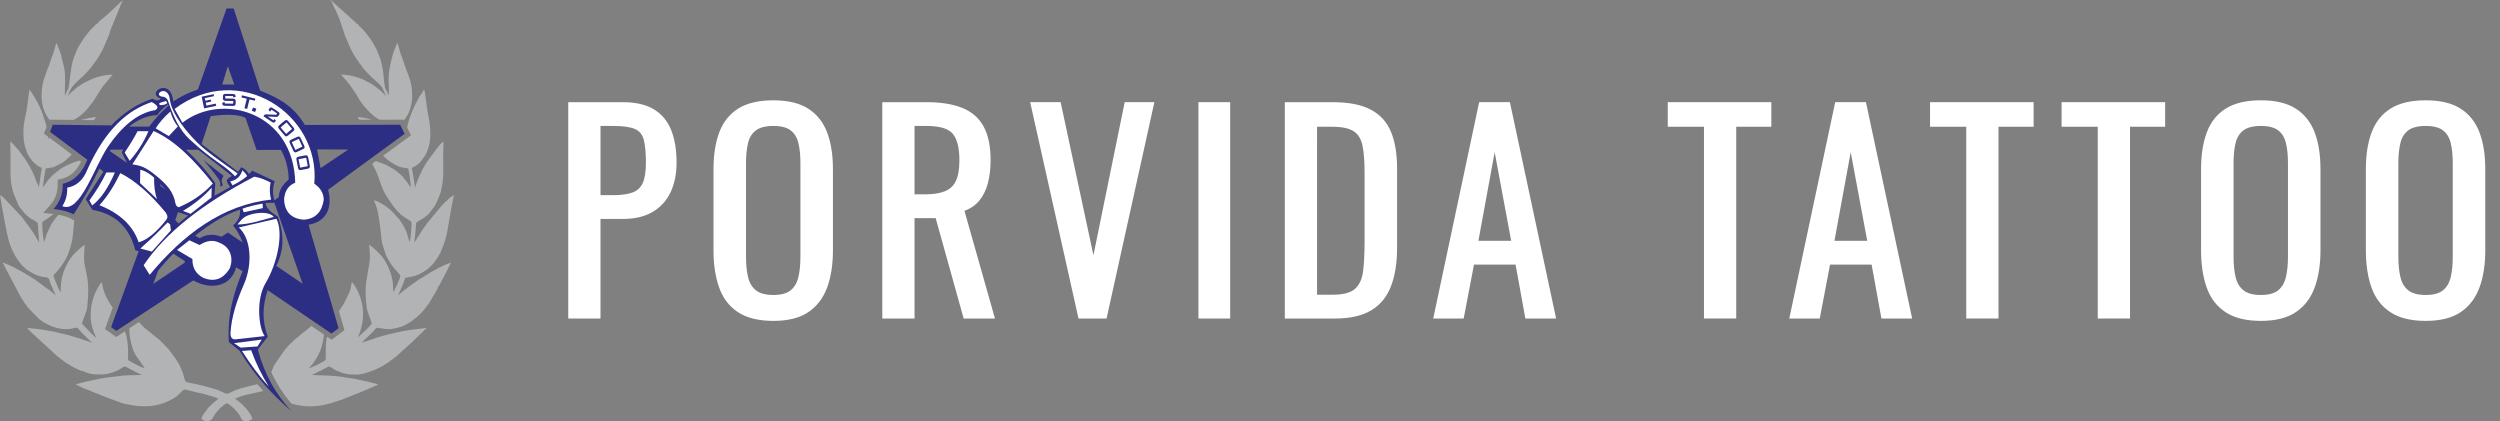 <?xml version="1.0" encoding="utf-8"?>
<!-- Generator: Adobe Illustrator 16.0.0, SVG Export Plug-In . SVG Version: 6.00 Build 0)  -->
<!DOCTYPE svg PUBLIC "-//W3C//DTD SVG 1.1//EN" "http://www.w3.org/Graphics/SVG/1.1/DTD/svg11.dtd">
<svg version="1.1" xmlns="http://www.w3.org/2000/svg" xmlns:xlink="http://www.w3.org/1999/xlink" x="0px" y="0px" width="261px"
	 height="44px" viewBox="0 0 261 44" enable-background="new 0 0 261 44" xml:space="preserve">
<rect x="0" y="0" width="261" height="44" fill="#808080" stroke="none"/>
<g id="Layer_4">
	<rect y="0.001" display="none" fill-rule="evenodd" clip-rule="evenodd" width="261" height="44.021"/>
</g>
<g id="Layer_1">
	<g>
		<path fill-rule="evenodd" clip-rule="evenodd" fill="#B1B3B4" d="M47.422,20.35c-0.007,0.007-0.046,0.103-0.054,0.14
			c-0.105,0.415-0.485,2.517-0.525,2.803c-0.225,1.505-0.336,1.781-0.838,3.024c-0.131,0.322-0.64,1.077-0.857,1.297
			c-0.386,0.389-0.511,0.515-0.941,0.771c-0.688,0.412-0.979,0.469-1.9,0.621c-0.1,0.323-0.23,0.64-0.365,0.944
			c-0.158,0.353-0.208,0.549-0.414,0.882c0.078-0.037,0.514-0.399,0.585-0.479c0.101-0.093,0.174-0.113,0.281-0.186
			c0.115-0.074,0.167-0.186,0.397-0.316l0.959-0.682c0.12-0.087,0.193-0.09,0.315-0.163c0.187-0.116,0.175-0.152,0.548-0.358
			c0.313-0.177,0.148-0.137,0.597-0.353c0.193-0.09,0.409-0.25,0.583-0.332c0.224-0.107,0.427-0.177,0.648-0.297
			c0.095-0.05,0.553-0.232,0.645-0.249c-0.06,0.126-0.133,0.239-0.207,0.396c-0.059,0.12-0.111,0.27-0.186,0.396
			c-0.136,0.237-0.252,0.495-0.401,0.765l-0.401,0.768c-0.07,0.113-0.063,0.064-0.125,0.17c-0.085,0.144-0.124,0.365-0.276,0.568
			l-0.642,1.071c-0.002-0.007-0.012,0.016-0.018,0.02c-0.029,0.131-0.127,0.206-0.217,0.318c-0.412,0.539-0.438,0.632-1.012,1.141
			l-0.586,0.473c-0.211,0.152-0.771,0.479-1.006,0.562c-1.61,0.566-1.961,0.166-2.714,0.152c-0.128,0.134-0.252,0.29-0.38,0.437
			l-1.165,1.124c0.04,0,0.648-0.207,0.763-0.251c0.075-0.026,0.158-0.058,0.216-0.071c0.16-0.044,0.046,0.01,0.151-0.041
			c0.351-0.169,0.776-0.256,1.187-0.375c0.462-0.141,2.206-0.532,2.6-0.574c0.619-0.068,1.261-0.164,1.883-0.23l-1.187,1.146
			c-0.329,0.353-1.243,1.118-1.669,1.539c-0.406,0.402-0.828,0.64-1.139,0.904c-0.14,0.116-0.241,0.13-0.367,0.221
			c-0.501,0.361-0.452,0.238-0.725,0.401c-0.382,0.232-1.32,0.528-1.728,0.609c-0.616,0.115-1.575,0.05-2.11-0.167
			c-0.263-0.11-0.589-0.217-0.806-0.366c-0.187-0.125-0.371-0.298-0.55-0.243l-0.576,0.307c-0.178,0.106-0.189,0.097-0.392,0.189
			l-0.75,0.375c1.423,0.081,2.169,0,3.629,0.273c0.291,0.053,0.611,0.072,0.886,0.136c0.545,0.123,2.033,0.403,2.375,0.582
			c-0.032,0.054,0.026,0.01-0.07,0.073l-0.272,0.094c-0.102,0.042-0.21,0.102-0.319,0.156l-1.336,0.558
			c-0.256,0.084-0.439,0.166-0.675,0.277c-0.209,0.092-0.477,0.179-0.708,0.271c-0.266,0.111-0.387,0.17-0.693,0.261
			c-0.753,0.209-0.375,0.184-1.473,0.421c-1.213,0.265-2.26,0.21-3.374-0.088c-0.03-0.011-0.062-0.018-0.09-0.026
			c-0.87-1.015-1.569-2.109-2.112-3.293c0.024-0.06,0.053-0.122,0.083-0.192c0.08-0.173,0.163-0.415,0.241-0.559l1.15-1.659
			c0.066-0.073,0.148-0.129,0.206-0.196c0.088-0.095,0.062-0.119,0.179-0.219c0.053-0.049,0.118-0.113,0.189-0.183
			c0.219-0.212,0.5-0.492,0.645-0.592l0.013-0.007c0.125-0.077,0.091-0.034,0.215-0.167c0.307-0.329,0.763-0.562,1.26-1.04
			l1.327,0.901c-0.006,0.05-0.012,0.103-0.018,0.156c-0.072,0.568-0.21,1.126-0.396,1.576c-0.134,0.318-0.308,0.672-0.513,0.939
			c-0.096,0.13-0.089,0.193-0.197,0.316c-0.075,0.083-0.135,0.137-0.222,0.253l-0.232,0.292c0.107-0.039,0.151-0.075,0.235-0.106
			c0.437-0.158,1.156-0.519,1.508-0.771c0.068-0.818-0.076-1.513,0.155-2.437l0.481,0.325l1.33-1.017l-0.571-1.972l0.495-0.758
			l0.57-1.147c0.065-0.153,0.107-0.279,0.136-0.402c0.055-0.216,0.077-0.413,0.14-0.711c0.068,0.017,0.175,0.148,0.286,0.325
			c0.183,0.289,0.379,0.689,0.433,0.818c0.05,0.119,0.101,0.259,0.149,0.396c0.037,0.105,0.069,0.206,0.1,0.302
			c0.406,1.267,0.185,2.879-0.357,3.934l0.941-0.861c0.084-0.112,0.063-0.083,0.181-0.187c0.183-0.16,0.212-0.268,0.352-0.402
			c-0.138-0.615-0.483-1.17-0.553-1.808c-0.07-0.658-0.1-1.15-0.095-1.59c0.006-0.614,0.081-1.123,0.208-1.839
			c0.043-0.238,0.092-0.498,0.145-0.79c0.161-0.905,0.113-1.323,0.01-2.201c0.264,0.112,0.553,0.402,0.768,0.605
			c0.093,0.086,0.133,0.146,0.236,0.238c0.194,0.18,0.371,0.39,0.529,0.615c0.178,0.26,0.332,0.542,0.463,0.835
			c0.143,0.31,0.256,0.628,0.344,0.934c0.156,0.542,0.183,1.104,0.171,1.693c0.197-0.19,0.751-1.493,0.754-1.666
			c0.003-0.12-0.261-0.382-0.343-0.466c-0.204-0.209-0.433-0.495-0.641-0.805c-0.176-0.26-0.337-0.532-0.456-0.791
			c-0.07-0.149-0.125-0.296-0.161-0.426c-0.118-0.438-0.309-0.82-0.354-1.293c-0.093-0.951-0.211-1.958-0.393-2.886
			c-0.1-0.508-0.229-0.805-0.412-1.25c0.555,0.16,0.6,0.27,1.027,0.489c0.203,0.103,0.705,0.532,0.845,0.654
			c0.098,0.084,0.149,0.173,0.247,0.26l0.583,0.658c0.283,0.435,0.653,1.014,0.784,1.513c0.011,0.043,0.038,0.136,0.071,0.246
			c0.062,0.213,0.143,0.479,0.17,0.524c0.053-0.093,0.104-0.429,0.143-0.808c0.052-0.509,0.076-1.087,0.043-1.26
			c-0.08-0.16-0.978-0.598-1.166-0.845c-0.106-0.14-0.239-0.223-0.349-0.346c-0.082-0.086-0.069-0.106-0.14-0.188
			c-0.261-0.307-0.134-0.11-0.445-0.572l-0.537-0.815c-0.562-0.863-0.708-1.964-1.206-2.842c-0.094-0.167-0.106-0.265-0.246-0.448
			l-0.013-0.017l0.394-0.289c0.219,0.066,0.339,0.14,0.749,0.272c0.222,0.07,0.431,0.167,0.599,0.279
			c0.339,0.226,0.624,0.295,1.063,0.721c0.128,0.123,0.369,0.292,0.463,0.449c0.106,0.176,0.285,0.319,0.403,0.509
			c0.082,0.133,0.289,0.426,0.384,0.521c-0.029-0.539-0.167-1.485-0.279-1.98c-0.456-0.094-0.637-0.054-1.066-0.243
			c-0.454-0.197-0.849-0.459-1.227-0.778c-0.093-0.08-0.206-0.19-0.321-0.313l2.899-2.122l-0.397-0.82
			c0.018-0.12,0.035-0.223,0.051-0.293c0.145-0.655,0.653-1.941,1.026-2.543c0.126-0.207,0.05-0.173,0.317-0.562
			c0.093-0.137,0.117-0.1,0.188-0.25c0.078-0.16,0.068-0.186,0.201-0.273c0.089,0.166,0.251,1.803,0.355,2.312
			c0.329,1.596,0.516,3.062-0.257,4.538l-0.563,0.748c-0.1,0.086-0.258,0.203-0.369,0.283c-0.142,0.106-0.265,0.199-0.462,0.236
			l0.34,2.084c0.034-0.246,0.411-1.156,0.519-1.373c0.181-0.358,0.183-0.445,0.414-0.791c0.038-0.056,0.054-0.093,0.093-0.163
			c0.039-0.067,0.065-0.106,0.096-0.16c0.034-0.053,0.053-0.103,0.088-0.169l1.025-1.376c0.086-0.09,0.14-0.203,0.217-0.293
			c0.096-0.116,0.374-0.422,0.517-0.492c0,0.555-0.042,1.094-0.039,1.656c0,0.572,0.022,1.146,0.014,1.715
			c-0.008,0.552-0.143,1.662-0.358,2.174c-0.445,1.058-0.372,1.024-1.067,1.889c-0.082,0.103-0.109,0.156-0.206,0.232
			c-0.276,0.217-0.432,0.355-0.758,0.52c-0.11,0.053-0.174,0.108-0.264,0.173c-0.283,0.186-0.169,0.112-0.216,0.631
			c-0.005,0.07-0.014,0.146-0.021,0.229c-0.029,0.272-0.067,0.588-0.088,0.871c-0.013,0.17-0.019,0.329-0.018,0.455
			c0.06-0.1,0.126-0.235,0.191-0.335l0.44-0.688c0.077-0.117,0.118-0.183,0.181-0.286l0.044-0.073
			c0.081-0.133,0.144-0.195,0.235-0.309c0.138-0.169,0.068-0.159,0.238-0.35l1.334-1.608l0.202-0.243
			c0.141-0.136,0.155-0.113,0.278-0.272c0.12-0.16,0.185-0.149,0.308-0.276c0.146-0.146,0.119-0.176,0.304-0.282
			C47.317,20.44,47.217,20.436,47.422,20.35L47.422,20.35z M27.49,40.816c-0.095,0.025-0.183,0.049-0.254,0.065
			c-0.768,0.189-1.883,0.336-2.669,0.746c0.108,0.114,0.137,0.128,0.288,0.226l0.51,0.438c0.106,0.105,0.096,0.149,0.225,0.25
			c0.14,0.112,0.311,0.36,0.437,0.544c0.056,0.077,0.1,0.149,0.139,0.22c0.068,0.126,0.125,0.254,0.193,0.406l-0.196,0.144
			c-0.197,0.088-0.409,0.188-0.626,0.128c-0.329-0.18-0.248-0.071-0.455-0.499c-0.106-0.219-0.241-0.372-0.38-0.532
			c-0.425-0.487-0.176-0.186-0.468-0.478c-0.119-0.116-0.372-0.309-0.546-0.38c-0.321,0.149-0.429,0.297-0.637,0.47
			c-0.03,0.022-0.025,0.016-0.063,0.046l-0.232,0.243c-0.205,0.256-0.306,0.35-0.484,0.682c-0.111,0.21-0.256,0.347-0.429,0.401
			c-0.127,0.04-0.334,0.037-0.49-0.01c-0.057-0.025-0.068-0.042-0.138-0.071c-0.096-0.044-0.085-0.065-0.201-0.098
			c0.161-0.538,0.414-0.728,0.528-0.913c0.304-0.509,1.212-1.148,1.256-1.21c-0.165-0.134-1.42-0.493-1.72-0.563
			c-0.217-0.053-0.425-0.057-0.741-0.143c-0.054-0.014-0.057-0.014-0.105-0.03c-0.01-0.003-0.033-0.014-0.041-0.02l-0.039-0.011
			c-1.329-0.286-0.677-0.362-1.693,0.495c-0.216,0.184-0.643,0.402-0.896,0.526c-1.232,0.592-2.742,0.661-4.081,0.358
			c-0.281-0.062-0.489-0.076-0.776-0.17l-2.092-0.783c-0.232-0.107-0.434-0.197-0.679-0.273c-0.233-0.075-0.454-0.202-0.689-0.296
			c-0.125-0.05-0.233-0.07-0.356-0.119L7.909,40.15c0.288-0.17,1.855-0.472,2.37-0.587c0.465-0.101,2.147-0.31,2.609-0.354
			c0.657-0.057,1.278-0.03,1.932-0.061c-0.045-0.033-0.314-0.143-0.392-0.183l-1.348-0.694c-0.203-0.056-0.517,0.318-0.939,0.463
			l-0.362,0.143c-0.776,0.309-2.3,0.314-3.012-0.087c-0.185-0.104-0.145-0.007-0.392-0.116c-0.382-0.17-0.853-0.379-1.171-0.618
			c-0.117-0.087-0.232-0.107-0.364-0.217c-0.279-0.229-0.683-0.491-0.987-0.765c-0.06-0.052-0.098-0.082-0.153-0.139
			c-0.04-0.037-0.043-0.048-0.071-0.072c-0.038-0.045-0.03-0.034-0.077-0.071l-1.523-1.394c-0.031-0.036-0.095-0.102-0.149-0.143
			c-0.188-0.146-0.962-0.874-1.052-1.023c1.202,0.116,2.424,0.259,3.542,0.578c0.283,0.077,0.543,0.1,0.826,0.189
			c0.634,0.213,0.893,0.256,1.583,0.502c0.278,0.094,0.552,0.17,0.806,0.27c-0.088-0.16-0.165-0.139-0.375-0.376
			c-0.243-0.265-0.565-0.535-0.765-0.764c-0.12-0.141-0.245-0.283-0.366-0.417c-0.485,0.014-0.825,0.23-1.609,0.127
			c-0.516-0.069-1.011-0.226-1.425-0.432c-0.597-0.297-0.447-0.254-0.855-0.533c-0.049-0.032-0.078-0.046-0.131-0.089l-1.168-1.203
			c-0.038-0.063-0.028-0.07-0.073-0.144c-0.065-0.097-0.142-0.146-0.223-0.252c-0.065-0.087-0.105-0.196-0.177-0.297
			c-0.074-0.1-0.121-0.179-0.191-0.282c-0.095-0.146-0.083-0.16-0.161-0.313c-0.061-0.119-0.118-0.173-0.182-0.295
			c-0.1-0.189-0.197-0.449-0.315-0.633c-0.124-0.189-0.202-0.383-0.313-0.598c-0.314-0.608-0.662-1.201-0.971-1.853
			c0.164,0.027,0.593,0.227,0.764,0.307c0.111,0.053,0.264,0.133,0.375,0.176L2.539,28.5c0.215,0.164,0.492,0.274,0.699,0.433
			c0.292,0.224,0.153,0.09,0.343,0.203l1.299,0.961c0.112,0.086,0.252,0.136,0.351,0.233c0.103,0.099,0.51,0.447,0.609,0.502
			c-0.142-0.228-0.233-0.473-0.358-0.756c-0.118-0.265-0.254-0.538-0.325-0.838C5.11,29.163,5.096,29.07,5.043,29.03
			c-0.109-0.085-0.103,0.021-0.25-0.093c-0.502,0-1.19-0.263-1.581-0.525c-0.205-0.139-0.402-0.199-0.711-0.528
			c-0.158-0.17-0.277-0.236-0.41-0.429c-0.512-0.737-0.514-0.686-0.913-1.569c-0.408-0.901-0.705-2.913-0.938-4.096L0,20.372
			c0.141,0.058,0.112,0.081,0.358,0.244l1.914,2.024c0.209,0.27,1.295,1.729,1.405,1.985l0.413,0.697l-0.152-2.051
			c-0.07-0.06-0.329-0.243-0.43-0.3c-0.085-0.05-0.16-0.063-0.247-0.119c-0.067-0.043-0.124-0.089-0.189-0.137
			c-0.344-0.255-0.324-0.249-0.566-0.525c-0.701-0.791-0.597-0.87-0.914-1.568c-0.438-0.961-0.518-1.944-0.496-3.059
			c0.02-0.947-0.007-1.841-0.026-2.782c0.227,0.104,0.561,0.562,0.708,0.731c0.081,0.093,0.093,0.071,0.184,0.183l0.409,0.595
			c0.126,0.1,0.155,0.173,0.25,0.313l0.289,0.479c0.032,0.056,0.067,0.09,0.105,0.152c0.306,0.496,0.64,1.214,0.8,1.771
			c0.093,0.087,0.203,0.416,0.23,0.589l0.165-1.061c0.023-0.359,0.148-0.685,0.149-1.041l-0.148-0.02
			c-0.403-0.219-0.869-0.625-1.058-0.987c-0.09-0.086-0.203-0.27-0.264-0.416l-0.098-0.233c-0.208-0.575-0.287-0.828-0.333-1.516
			c-0.098-1.413,0.229-2.084,0.4-3.324c0.077-0.546,0.117-1.074,0.207-1.621C3.216,9.455,3.222,9.59,3.44,9.875l0.512,0.875
			c0.048,0.097,0.091,0.203,0.137,0.302c0.093,0.217,0.186,0.393,0.279,0.599l0.447,1.373c0.014,0.061,0.027,0.136,0.042,0.226
			l-0.269,0.698l0.426,0.319c0.023,0.12,0.044,0.219,0.068,0.272c0.02-0.057,0.038-0.12,0.054-0.18l0.293,0.219
			c-0.003,0.021-0.007,0.041-0.011,0.063c0.014-0.013,0.029-0.026,0.041-0.043l2.034,1.522c-0.081,0.096-0.154,0.17-0.209,0.213
			c-0.171,0.133-0.475,0.545-1.059,0.801c-0.241,0.103-0.52,0.342-0.915,0.369l-0.535,0.08L4.661,18.16l-0.195,1.419
			c0.241-0.27,0.383-0.604,0.661-0.881c0.083-0.083,0.046-0.045,0.116-0.14c0.156-0.22,0.998-0.895,1.21-1.014
			c0.557-0.303,0.925-0.483,1.561-0.701c0.103-0.037,0.214-0.063,0.329-0.083l0.125,0.093c-0.416,0.874-1.034,1.586-2.032,1.814
			l-0.419,0.094l0.007,0.432c0.017,0.871-0.239,1.623-0.821,2.271l-0.687,0.762l1.02,0.112l0.049,0.007
			c-0.12,0.143-0.19,0.119-0.346,0.26c-0.292,0.262-0.755,0.475-0.811,0.578c-0.063,0.322,0.066,1.812,0.186,2.048
			c0.066-0.103,0.198-0.582,0.241-0.751l0.468-1.024c0.233-0.372,0.492-0.718,0.785-1.034c0.46,0.084,0.939,0.21,1.318,0.422
			l0.335,0.187c-0.1,0.702-0.115,1.626-0.271,2.262C7.37,25.795,7.3,25.905,7.197,26.277c-0.214,0.762-0.97,1.829-1.543,2.374
			l-0.078,0.146c0.109,0.359,0.192,0.519,0.334,0.854c0.113,0.266,0.203,0.538,0.369,0.765c0.028,0.043,0.032,0.046,0.058,0.07
			c0-0.742,0.052-1.341,0.276-2.025c0.148-0.448,0.351-0.864,0.598-1.26c0.139-0.223,0.432-0.628,0.631-0.792l0.332-0.325
			c0.209-0.189,0.452-0.395,0.671-0.525c-0.103,1.596-0.143,1.539,0.203,3.108c0.239,1.097,0.178,2.231,0.066,3.314
			c-0.073,0.712-0.424,1.196-0.552,1.812l0.703,0.744c0.132,0.11,0.203,0.248,0.363,0.366c0.138,0.1,0.263,0.303,0.412,0.34
			c-0.134-0.22-0.434-1.074-0.49-1.394c-0.195-1.104-0.047-2.214,0.377-3.237c0.05-0.119,0.55-1.15,0.71-1.127
			c0.057,0.144,0.061,0.396,0.102,0.555c0.178,0.679,0.492,1.273,0.861,1.836c0.043,0.062,0.102,0.153,0.168,0.255l-0.803,2.218
			l1.163,0.834l0.913-0.595c0.05,0.127,0.097,0.272,0.14,0.445c0.238,0.972,0.188,1.522,0.191,2.554
			c0.231,0.162,0.931,0.518,1.271,0.688l0.482,0.183l-0.991-1.425c-0.051-0.146-0.104-0.218-0.165-0.347
			c-0.274-0.611-0.482-1.629-0.464-2.406l1.007-0.659c0.29,0.327,0.555,0.643,0.938,0.892c0.276,0.183,0.63,0.564,0.886,0.721
			c0.251,0.149,0.959,0.909,1.224,1.181c0.066,0.071,0.117,0.143,0.176,0.226l0.681,0.921c0.111,0.196,0.188,0.33,0.298,0.51
			c0.092,0.149,0.158,0.378,0.243,0.558c0.25,0.528,0.199,0.649,0.351,1.07c0.104,0.293,0.44,0.224,1.197,0.41
			c1,0.241,1.162,0.266,2.179,0.588c0.234,0.073,0.859,0.416,0.999,0.416c0.147,0,0.753-0.332,0.967-0.409
			c0.195-0.063,0.374-0.124,0.547-0.174c0.548-0.163,1.021-0.262,1.634-0.414l0.035-0.007C27.071,40.346,27.279,40.582,27.49,40.816
			L27.49,40.816z M5.146,12.495c-0.079-0.106-0.149-0.217-0.214-0.316c-0.665-1.05-0.696-2.293-0.454-3.5
			C4.556,8.284,4.715,7.956,4.824,7.6C4.938,7.222,5.11,6.91,5.2,6.593c0.106-0.369,0.234-0.685,0.359-1.029l0.313-1.071
			l0.105,0.152C6.034,4.79,6.017,4.831,6.144,5.096C6.373,5.581,6.45,6.025,6.551,6.503c0,0,0.03,0.088,0.039,0.112
			c0.36,1.097,0.129,2.625,0.194,3.39c0.024-0.167,0.233-0.519,0.314-0.677c0.184-0.347,0.24-2.441,0.625-3.349L8,5.271
			c0.133-0.318,0.539-0.956,0.742-1.264c0.104-0.156,0.765-0.987,0.906-1.1c0.472-0.378,0.023-0.111,0.537-0.485
			c0.132-0.097,0.102-0.152,0.248-0.261c0.414-0.308,0.948-0.808,1.33-1.152l0.482-0.465c0.201-0.18,0.408-0.423,0.582-0.475
			c-0.046,0.1-0.115,0.186-0.166,0.308c-0.051,0.123-0.082,0.215-0.14,0.333l-0.989,2.44c-0.064,0.169-0.066,0.248-0.113,0.396
			L10.833,4.93c-0.107,0.219-0.206,0.452-0.337,0.648c-0.135,0.2-0.223,0.404-0.353,0.593L9.527,7.018
			C9.439,7.141,9.37,7.193,9.292,7.293C8.738,7.992,7.629,8.775,7.381,9.32c-0.094,0.206-0.23,0.452-0.292,0.708
			c0.114-0.1,0.082-0.129,0.189-0.226c0.208-0.187,0.298-0.305,0.462-0.416c0.208-0.142,0.201-0.223,0.467-0.37
			c0.146-0.081,0.133-0.091,0.259-0.179c0.196-0.139,0.346-0.191,0.564-0.312c0.748-0.414,1.735-0.72,2.749-0.744l-0.043,0.046
			c-0.005,0.004-0.015,0.016-0.021,0.021C11.71,7.855,11.7,7.863,11.694,7.868L10.673,9.11l-0.951,1.493
			c-0.417,0.512-0.712,0.994-1.315,1.459l-0.61,0.409c-0.038,0.017-0.075,0.032-0.108,0.046L5.146,12.495L5.146,12.495z
			 M8.426,12.527c0.031-0.01,0.063-0.017,0.096-0.026c0.405-0.093,1.104-0.279,1.515-0.263l-0.232,0.306L8.426,12.527L8.426,12.527z
			 M37.515,12.504c-0.07-0.089-0.135-0.179-0.183-0.269c0.439,0,0.984,0.106,1.495,0.266L37.515,12.504L37.515,12.504z
			 M39.651,12.501l-0.023-0.01c-0.519-0.203-1.32-1.043-1.671-1.466c-0.13-0.16-0.183-0.269-0.289-0.406
			c-0.292-0.369-0.5-0.889-0.813-1.263l-0.279-0.414C36.459,8.805,36.384,8.7,36.275,8.55c-0.113-0.154-0.208-0.218-0.329-0.362
			l-0.328-0.383c-0.007-0.003-0.015-0.014-0.021-0.021c0.883,0.019,2.003,0.297,2.721,0.73c0.183,0.11,0.379,0.185,0.545,0.294
			c0.115,0.077,0.142,0.121,0.253,0.183c0.233,0.132,0.287,0.245,0.492,0.386c0.164,0.113,0.097,0.033,0.241,0.196l0.329,0.326
			c0.071,0.096,0.006,0.046,0.107,0.126c-0.069-0.253-0.197-0.492-0.295-0.705c-0.125-0.272-0.246-0.399-0.419-0.564l-0.764-0.695
			c-0.235-0.206-0.771-0.77-0.949-1.017c-0.102-0.143-0.088-0.168-0.216-0.298L37.23,6.171c-0.416-0.605-0.72-1.26-0.999-1.955
			c-0.09-0.229-0.215-0.452-0.286-0.701c-0.082-0.288-0.138-0.477-0.241-0.741c-0.094-0.24-0.151-0.5-0.249-0.733
			c-0.106-0.253-0.203-0.44-0.292-0.693c-0.09-0.254-0.219-0.442-0.321-0.664c-0.088-0.193-0.177-0.535-0.316-0.625
			c0.008-0.053-0.072-0.143,0.228,0.128c0.09,0.083,0.155,0.162,0.258,0.256l1.862,1.674c0.173,0.113,0.143,0.133,0.257,0.254
			c0.097,0.102,0.183,0.097,0.291,0.22c0.133,0.153,0.04,0.138,0.239,0.27c0.169,0.109,0.793,0.884,0.941,1.102
			c0.306,0.451,0.487,0.746,0.748,1.258c0.065,0.128,0.073,0.234,0.138,0.374c0.053,0.115,0.104,0.25,0.149,0.358
			c0.125,0.294,0.143,0.474,0.223,0.801c0.033,0.135,0.066,0.284,0.095,0.421c0.113,0.54,0.129,1.813,0.318,2.156
			c0.084,0.156,0.289,0.499,0.318,0.675c0.07-0.949-0.161-1.689,0.121-3.09l0.137-0.595c0.068-0.235,0.105-0.425,0.169-0.667
			c0.036-0.127,0.396-1.077,0.454-1.169c0.179,0.345,0.246,0.818,0.329,1.056c0.126,0.364,0.261,0.649,0.371,1.053
			c0.106,0.385,0.6,1.479,0.723,2.086c0.254,1.255,0.198,2.647-0.585,3.695c-0.073,0.097-0.086,0.093-0.161,0.2l-0.038-0.08
			L39.651,12.501L39.651,12.501z"/>
		<path fill-rule="evenodd" clip-rule="evenodd" fill="#2C2E83" d="M21.206,16.687c0.563,0.622,1.092,1.273,1.568,1.942
			c0.163,0.229,0.248,0.401,0.219,0.69l-0.012,0.187l0.299-0.167L23.25,19.29l-0.014-0.03c-0.147-0.329-0.093-0.651,0.11-0.901
			L21.206,16.687L21.206,16.687z"/>
		<path fill-rule="evenodd" clip-rule="evenodd" fill="#2C2E83" d="M27.728,21.191l0.922-0.02l2.945,8.453l-2.74-1.867
			c0.664-1.397,0.94-2.993,0.153-5.141C28.277,22.168,27.762,21.7,27.728,21.191L27.728,21.191z M25.042,21.889
			c-1.556,0.522-3.113,1.466-4.671,2.716l0.479,0.259c0.66-0.389,1.406-0.484,2.27-0.149l0.673-0.435l1.542,1.043
			c-0.22-0.595-0.519-1.19-0.999-1.785C24.871,23.056,25.146,22.513,25.042,21.889L25.042,21.889z M18.099,26.48l1.141,0.745
			c0.049,0.014,0.11,0.152,0.012,0.215l-3.25,2.196l0.51-1.391C17.048,27.62,17.518,27.029,18.099,26.48L18.099,26.48z
			 M18.583,22.141l-0.286,0.838l0.344,0.353l0.989-0.834L18.583,22.141L18.583,22.141z M16.753,19.413l0.576,0.393l-0.599-0.579
			L16.753,19.413L16.753,19.413z M11.536,15.63l-0.086,0.129l1.804,1.25l-0.479-0.954c-0.093-0.133-0.041-0.28,0.11-0.436
			L11.536,15.63L11.536,15.63z M19.413,15.63h1.293l3.5,2.725l-0.336,0.23c-0.179,0.13-0.231,0.283-0.153,0.455l0.305,0.492
			l-1.629,0.911l0.073-1.164c0.02-0.182-0.068-0.269-0.122-0.346C21.582,17.864,20.546,16.68,19.413,15.63L19.413,15.63z
			 M23.198,8.826h1.262l-0.675-1.915L23.198,8.826L23.198,8.826z M21.042,15.041l0.959-2.909c1.224-0.189,2.885-0.259,3.634,0.186
			l1.153,3.338h2.545c0.498,0.908,0.799,1.924,0.804,3.091c-0.7,0.579-1.018,1.189-1.023,1.825l-0.461,0.349
			c-0.222-0.668-0.185-1.333,0.028-2.001l-2.351-1.106l-0.328,0.369c-0.207-0.337-0.46-0.603-0.827-0.718l-0.315,0.479
			L21.042,15.041L21.042,15.041z M33.099,15.593l0.369,1.958l2.894-1.939L33.099,15.593L33.099,15.593z M32.212,23.462l3.135,10.798
			l-0.74,0.563l-6.663-4.527c-0.548,1.612-0.6,3.23,0.012,4.845l-1.039,1.344c0.699,2.675,1.936,4.742,3.504,6.435
			c-1.903-1.646-3.748-3.561-5.419-6.31l-1.108-0.892c-0.178-2.846,0.508-5.189,1.436-7.396l-0.675-0.416
			c-0.489,1.899-2.45,2.471-4.482,1.374l-8.029,5.262l-0.543-0.389l2.873-7.919l-0.349-0.109c-0.627-2.471-2.174-3.813-4.481-4.222
			l-0.696-1.11l1.859-2.883l-0.424-0.315c-0.842,1.741-1.74,3.334-2.697,4.787c-0.494-0.276-1.19-0.466-2.089-0.565
			c0.618-0.688,0.977-1.539,0.958-2.633c1.225-0.279,2.038-1.18,2.568-2.503l-3.897-2.916l0.285-0.742l6.114,0.067
			c1.256-1.3,2.674-2.268,4.308-2.786c0.337,0.2,0.64,0.273,0.848-0.02c-1.629-0.505,1.049-2.367,1.307,0.303
			c0.776-0.505,1.616-0.938,2.568-1.239l3-8.464h0.741l2.763,8.573c1.985,0.813,3.436,1.552,4.665,3.586l9.958-0.02l0.457,0.947
			l-7.987,5.841C34.741,21.626,34.109,23.163,32.212,23.462L32.212,23.462z M17.59,11.012c-0.786,0.705-1.456,1.443-2.012,2.204
			H13.47c1.016-0.811,1.999-1.163,2.956-1.194c0.238-0.408,0.647-0.774,1.114-1.126L17.59,11.012L17.59,11.012z"/>
		<path fill-rule="evenodd" clip-rule="evenodd" fill="#FFFFFF" d="M25.259,36.639l0.963-0.073c0.488,1.359,1.117,2.623,1.85,3.81
			C27.141,39.356,26.205,38.123,25.259,36.639L25.259,36.639z"/>
		<path fill-rule="evenodd" clip-rule="evenodd" fill="#172983" d="M18.145,23.601c-0.069,0-0.125,0.06-0.125,0.13
			c0,0.071,0.056,0.126,0.125,0.126c0.072,0,0.129-0.055,0.129-0.126C18.273,23.661,18.216,23.601,18.145,23.601L18.145,23.601z"/>
		<path fill-rule="evenodd" clip-rule="evenodd" fill="#FFFFFF" d="M25.318,21.786l0.127,0.373l1.999-0.433l-0.032-0.469
			C26.624,21.397,25.904,21.563,25.318,21.786L25.318,21.786z"/>
		<path fill-rule="evenodd" clip-rule="evenodd" fill="#FFFFFF" d="M24.789,23.438c0.517-0.598,0.64-0.888,1.687-1.12
			c0.652-0.146,1.729-0.18,2.108,0.325C27.191,23.026,25.964,23.435,24.789,23.438L24.789,23.438z"/>
		<path fill-rule="evenodd" clip-rule="evenodd" fill="#FFFFFF" d="M24.933,23.745l3.923-0.911c0.745,1.413,0.172,4.537-1.14,6.745
			c-0.997,1.672-0.729,4.657-0.08,5.509l-2.916,0.325c-0.465,0.09-0.68-0.146-0.654-0.697c0.102-1.623,0.643-3.312,1.395-5.024
			C26.376,27.611,26.244,24.934,24.933,23.745L24.933,23.745z"/>
		<path fill-rule="evenodd" clip-rule="evenodd" fill="#FFFFFF" d="M19.772,25.084l1.066,0.498c0.785-0.513,1.464-0.542,2.075-0.239
			c1.187,0.472,1.466,1.618,1.088,2.64c-0.697,1.183-1.631,1.474-2.761,1.033c-0.79-0.411-1.173-1.073-1.151-1.978l-1.608-0.944
			L19.772,25.084L19.772,25.084z"/>
		<path fill-rule="evenodd" clip-rule="evenodd" fill="#FFFFFF" d="M18.229,11.371l0.815,1.446
			c4.092-3.215,11.622-1.145,11.779,6.256c-0.707,0.281-1.095,0.854-1.162,1.719c0.037,1.398,0.849,2.071,2.076,2.141
			c1.181-0.087,1.869-0.785,2.065-2.089c-0.037-0.783-0.431-1.286-0.99-1.661C33.486,11.916,24.977,6.298,18.229,11.371
			L18.229,11.371z M24.343,10.031l-0.817-0.013l-0.005,0.266l0.778,0.013c0.122,0.003,0.204,0.027,0.246,0.07
			c0.042,0.043,0.063,0.12,0.061,0.233l-0.003,0.17c-0.002,0.112-0.025,0.192-0.068,0.232c-0.043,0.04-0.127,0.06-0.25,0.056
			l-0.77-0.013c-0.123,0-0.205-0.023-0.246-0.067c-0.043-0.039-0.063-0.119-0.062-0.232v-0.034l0.26-0.049l-0.003,0.146l0.881,0.017
			l0.007-0.283l-0.78-0.013c-0.122-0.003-0.203-0.026-0.244-0.07c-0.042-0.042-0.062-0.119-0.06-0.232l0.003-0.14
			c0.001-0.113,0.023-0.189,0.066-0.23c0.043-0.043,0.126-0.059,0.248-0.059l0.708,0.013c0.118,0.003,0.198,0.024,0.241,0.063
			c0.044,0.044,0.066,0.114,0.063,0.216v0.026l-0.255,0.057L24.343,10.031L24.343,10.031z M21.313,11.317l-0.261-1.22l1.25-0.266
			l0.045,0.206l-0.966,0.21l0.058,0.272l0.564-0.123l0.045,0.209l-0.563,0.119l0.063,0.303l0.977-0.21l0.051,0.229L21.313,11.317
			L21.313,11.317z M26.047,10.377l-0.244,0.994l-0.284-0.07l0.246-0.994l-0.556-0.136l0.054-0.22l1.396,0.346l-0.053,0.216
			L26.047,10.377L26.047,10.377z M26.677,11.317l0.041,0.017c0.02,0.007,0.032,0.021,0.036,0.034c0.003,0.017-0.001,0.04-0.016,0.07
			l-0.076,0.183c-0.014,0.033-0.029,0.056-0.041,0.063c-0.013,0.003-0.042,0-0.088-0.021l-0.197-0.083
			c-0.022-0.01-0.033-0.02-0.037-0.032c-0.002-0.017,0.003-0.041,0.016-0.074l0.077-0.179c0.014-0.037,0.027-0.054,0.041-0.063
			c0.011-0.003,0.041,0,0.086,0.02L26.677,11.317L26.677,11.317z M28.12,11.338c0.051-0.08,0.104-0.12,0.154-0.126
			c0.052-0.01,0.125,0.02,0.219,0.083l0.532,0.359c0.093,0.06,0.146,0.117,0.159,0.169c0.012,0.05-0.006,0.113-0.06,0.193
			l-0.044,0.066c-0.034,0.05-0.068,0.083-0.102,0.1c-0.034,0.014-0.092,0.024-0.174,0.021l-0.859-0.043l0.603,0.406l0.103-0.15
			l0.154,0.179l-0.056,0.083c-0.052,0.08-0.103,0.12-0.155,0.127c-0.052,0.006-0.125-0.021-0.218-0.083l-0.872-0.585l0.063-0.097
			c0.032-0.043,0.065-0.076,0.101-0.086c0.036-0.01,0.088-0.017,0.158-0.013l1.014,0.04l0.09-0.134l-0.589-0.398l-0.145,0.212
			l-0.169-0.189L28.12,11.338L28.12,11.338z M29.295,13.298l0.572,0.682l0.622-0.521l-0.574-0.682L29.295,13.298L29.295,13.298z
			 M29.686,12.631c0.086-0.073,0.16-0.11,0.215-0.104c0.057,0,0.122,0.047,0.193,0.13l0.542,0.648
			c0.072,0.083,0.103,0.156,0.098,0.213c-0.007,0.057-0.054,0.123-0.14,0.196l-0.505,0.422c-0.088,0.074-0.16,0.107-0.218,0.104
			c-0.057-0.003-0.12-0.046-0.191-0.133l-0.544-0.648c-0.071-0.083-0.104-0.153-0.096-0.212c0.005-0.057,0.052-0.12,0.14-0.193
			L29.686,12.631L29.686,12.631z M30.458,14.841l0.377,0.812l0.735-0.346l-0.378-0.809L30.458,14.841L30.458,14.841z M31.009,14.3
			c0.104-0.05,0.181-0.063,0.236-0.046c0.055,0.02,0.104,0.076,0.151,0.18l0.357,0.764c0.046,0.1,0.06,0.176,0.04,0.229
			c-0.021,0.054-0.083,0.106-0.187,0.154l-0.597,0.279c-0.103,0.047-0.181,0.063-0.235,0.043c-0.055-0.017-0.105-0.077-0.153-0.176
			l-0.356-0.768c-0.047-0.1-0.062-0.176-0.04-0.229c0.02-0.054,0.083-0.103,0.186-0.153L31.009,14.3L31.009,14.3z M31.167,16.624
			l0.171,0.877l0.795-0.156l-0.169-0.875L31.167,16.624L31.167,16.624z M31.833,16.228c0.111-0.021,0.191-0.017,0.24,0.017
			c0.048,0.03,0.083,0.1,0.104,0.206l0.162,0.831c0.021,0.109,0.015,0.186-0.019,0.232c-0.031,0.047-0.105,0.083-0.216,0.104
			l-0.648,0.126c-0.111,0.023-0.191,0.016-0.239-0.013c-0.048-0.034-0.083-0.104-0.104-0.214l-0.161-0.827
			c-0.022-0.106-0.017-0.186,0.019-0.233c0.032-0.046,0.105-0.08,0.216-0.103L31.833,16.228L31.833,16.228z"/>
		<path fill-rule="evenodd" clip-rule="evenodd" fill="#FFFFFF" d="M24.813,18.116l-0.273,0.286
			c-1.192-1.263-2.139-1.453-4.712-3.823c-1.114-1.027-1.709-2.383-2.261-3.969c-0.1-0.333-0.315-0.506-0.657-0.522
			c-0.904-0.183,0.333-1.189,0.759-0.037l0.135,0.706c0.318,1.303,1.634,2.988,2.828,4.161
			C21.609,15.875,22.928,16.77,24.813,18.116L24.813,18.116z"/>
		<path fill-rule="evenodd" clip-rule="evenodd" fill="#FFFFFF" d="M17.784,11.644c0.203,0.675,0.464,1.193,0.783,1.552
			l-0.946,1.011l-1.368-0.805C16.589,12.844,17.099,12.258,17.784,11.644L17.784,11.644z"/>
		<path fill-rule="evenodd" clip-rule="evenodd" fill="#FFFFFF" d="M16.039,13.678c2.192,0.967,4.221,3.005,6.181,5.481
			c-0.901,0.987-2.025,1.806-3.418,2.417c-0.148,0.113-0.35,0.056-0.477-0.306c-0.191-1.23-0.962-2.045-1.903-2.829
			c-1.361-1.14-1.857-1.15-2.602-1.284L16.039,13.678L16.039,13.678z"/>
		<path fill-rule="evenodd" clip-rule="evenodd" fill="#FFFFFF" d="M14.363,13.698h1.132c-0.499,1.187-1.168,2.197-1.958,3.092
			l-0.522-0.871C13.514,15.18,13.979,14.439,14.363,13.698L14.363,13.698z"/>
		<path fill-rule="evenodd" clip-rule="evenodd" fill="#FFFFFF" d="M15.839,10.653c0.547,0.299,0.824,0.591,0.359,0.848
			c-1.858,0.276-3.517,1.759-4.9,3.776c-1.461,2.13-2.938,7.067-4.792,6.243c0.379-0.582,0.536-1.227,0.51-1.925
			c0.903-0.169,1.65-0.712,2.118-1.925C11.061,13.419,13.363,11.487,15.839,10.653L15.839,10.653z"/>
		<path fill-rule="evenodd" clip-rule="evenodd" fill="#FFFFFF" d="M22.097,19.595l-0.021,1.021l-2.184,1.709l-0.792-0.306
			C20.226,21.35,21.233,20.552,22.097,19.595L22.097,19.595z"/>
		<path fill-rule="evenodd" clip-rule="evenodd" fill="#FFFFFF" d="M12.558,18.073c1.574,0.795,3.147,2.193,4.721,4.089
			c0.341,0.488,0.176,0.648-0.021,0.914c-0.956,1.178-1.888,1.975-2.784,2.221c-0.58-1.725-1.943-3.019-4.091-3.872
			C11.303,20.407,11.985,19.266,12.558,18.073L12.558,18.073z"/>
		<path fill-rule="evenodd" clip-rule="evenodd" fill="#FFFFFF" d="M11.101,18.006h0.892c-0.705,1.639-1.494,2.787-2.372,3.441
			l-0.285-0.525C10.032,19.963,10.638,18.993,11.101,18.006L11.101,18.006z"/>
		<path fill-rule="evenodd" clip-rule="evenodd" fill="#FFFFFF" d="M26.549,18.442c0.652,0.116,1.19,0.349,1.698,0.608
			c-0.115,0.607-0.112,1.207,0.064,1.785c-5.066,0.555-9.127,3.587-12.684,7.855l-0.632-1
			C17.239,24.346,21.114,21.264,26.549,18.442L26.549,18.442z"/>
		<path fill-rule="evenodd" clip-rule="evenodd" fill="#FFFFFF" d="M24.042,18.937l0.228,0.418c0.537-0.262,1.052-0.577,1.534-0.97
			c-0.136-0.249-0.31-0.442-0.505-0.604C25.115,18.425,24.689,18.804,24.042,18.937L24.042,18.937z"/>
		<path fill-rule="evenodd" clip-rule="evenodd" fill="#FFFFFF" d="M14.644,17.727c0.466,0.076,0.951,0.393,1.445,0.814
			c-0.014,0.854,0.068,1.625,0.315,2.251l-1.782-1.676L14.644,17.727L14.644,17.727z"/>
		<path fill-rule="evenodd" clip-rule="evenodd" fill="#FFFFFF" d="M17.492,23.225l0.271,0.197l0.077,0.628l-1.991,2.217
			l-1.195-0.325C15.614,25.09,16.562,24.189,17.492,23.225L17.492,23.225z"/>
		<path fill-rule="evenodd" clip-rule="evenodd" fill="#FFFFFF" d="M16.634,10.756l0.027,0.212c0.382,0.017,0.649-0.046,0.803-0.202
			l-0.142-0.227L16.634,10.756L16.634,10.756z"/>
		<polygon fill-rule="evenodd" clip-rule="evenodd" fill="#FFFFFF" points="24.428,35.827 27.327,35.454 26.883,36.168 
			25.131,36.293 24.428,35.827 		"/>
	</g>
	<g>
		<path fill="#FFFFFF" stroke="#FFFFFF" stroke-width="0.25" stroke-miterlimit="10" d="M59.451,33.127V10.792h5.542
			c1.342,0,2.413,0.245,3.213,0.731c0.799,0.487,1.383,1.19,1.751,2.109c0.367,0.92,0.551,2.032,0.551,3.337
			c0,1.177-0.207,2.197-0.621,3.06c-0.414,0.865-1.025,1.531-1.833,2c-0.809,0.469-1.82,0.704-3.033,0.704h-2.455v10.395H59.451z
			 M62.566,20.499H64c0.9,0,1.608-0.101,2.124-0.303c0.514-0.203,0.882-0.557,1.103-1.063c0.221-0.505,0.332-1.218,0.332-2.137
			c0-1.065-0.079-1.884-0.235-2.454c-0.156-0.57-0.482-0.965-0.979-1.186c-0.496-0.221-1.268-0.332-2.316-0.332h-1.461V20.499z"/>
		<path fill="#FFFFFF" stroke="#FFFFFF" stroke-width="0.25" stroke-miterlimit="10" d="M80.738,33.375
			c-1.508,0-2.712-0.293-3.613-0.882c-0.901-0.588-1.544-1.43-1.931-2.522c-0.386-1.094-0.579-2.376-0.579-3.848v-8.465
			c0-1.471,0.198-2.735,0.593-3.792C75.604,12.81,76.247,12,77.14,11.44c0.891-0.561,2.09-0.841,3.599-0.841
			c1.506,0,2.701,0.285,3.584,0.855c0.882,0.57,1.521,1.378,1.917,2.426c0.395,1.048,0.593,2.308,0.593,3.779v8.492
			c0,1.452-0.198,2.721-0.593,3.806c-0.396,1.084-1.034,1.927-1.917,2.523C83.439,33.078,82.245,33.375,80.738,33.375z
			 M80.738,30.921c0.827,0,1.452-0.169,1.875-0.51c0.423-0.34,0.708-0.818,0.855-1.434c0.146-0.616,0.221-1.338,0.221-2.165v-9.789
			c0-0.828-0.074-1.54-0.221-2.138c-0.147-0.597-0.432-1.057-0.855-1.379c-0.423-0.321-1.048-0.483-1.875-0.483
			c-0.828,0-1.458,0.162-1.889,0.483c-0.432,0.322-0.722,0.782-0.869,1.379c-0.147,0.598-0.221,1.31-0.221,2.138v9.789
			c0,0.827,0.073,1.549,0.221,2.165c0.146,0.615,0.437,1.094,0.869,1.434C79.281,30.752,79.911,30.921,80.738,30.921z"/>
		<path fill="#FFFFFF" stroke="#FFFFFF" stroke-width="0.25" stroke-miterlimit="10" d="M92.236,33.127V10.792h4.495
			c1.489,0,2.72,0.198,3.695,0.593c0.974,0.396,1.696,1.03,2.165,1.902c0.468,0.873,0.702,2.018,0.702,3.433
			c0,0.864-0.092,1.651-0.275,2.358c-0.184,0.708-0.479,1.306-0.882,1.793c-0.405,0.486-0.938,0.84-1.6,1.061l3.171,11.195h-3.006
			l-2.923-10.479h-2.427v10.479H92.236z M95.352,20.416h1.186c0.883,0,1.599-0.11,2.15-0.331c0.552-0.22,0.957-0.597,1.214-1.13
			c0.257-0.532,0.385-1.277,0.385-2.234c0-1.305-0.239-2.247-0.716-2.827c-0.479-0.579-1.425-0.869-2.84-0.869h-1.379V20.416z"/>
		<path fill="#FFFFFF" stroke="#FFFFFF" stroke-width="0.25" stroke-miterlimit="10" d="M112.696,33.127l-4.991-22.336h2.923
			l3.529,16.463l3.364-16.463h2.84l-4.936,22.336H112.696z"/>
		<path fill="#FFFFFF" stroke="#FFFFFF" stroke-width="0.25" stroke-miterlimit="10" d="M125.242,33.127V10.792h3.062v22.336
			H125.242z"/>
		<path fill="#FFFFFF" stroke="#FFFFFF" stroke-width="0.25" stroke-miterlimit="10" d="M134.259,33.127V10.792h4.853
			c1.655,0,2.964,0.253,3.93,0.759c0.965,0.506,1.654,1.264,2.068,2.275s0.621,2.271,0.621,3.778v8.217c0,1.583-0.208,2.914-0.621,4
			c-0.414,1.084-1.084,1.906-2.013,2.467c-0.928,0.561-2.174,0.841-3.736,0.841H134.259z M137.375,30.894h1.765
			c1.14,0,1.949-0.22,2.427-0.662c0.478-0.44,0.767-1.084,0.868-1.93c0.101-0.846,0.152-1.866,0.152-3.062V17.99
			c0-1.159-0.074-2.097-0.221-2.814c-0.147-0.716-0.469-1.24-0.965-1.571c-0.496-0.331-1.277-0.497-2.344-0.497h-1.682V30.894z"/>
		<path fill="#FFFFFF" stroke="#FFFFFF" stroke-width="0.25" stroke-miterlimit="10" d="M149.784,33.127l4.742-22.336h3.006
			l4.771,22.336h-2.951l-1.021-5.625h-4.55l-1.075,5.625H149.784z M154.195,25.268h3.723l-1.875-10.064L154.195,25.268z"/>
		<path fill="#FFFFFF" stroke="#FFFFFF" stroke-width="0.25" stroke-miterlimit="10" d="M178.02,33.127v-20.02h-3.779v-2.316h10.562
			v2.316h-3.666v20.02H178.02z"/>
		<path fill="#FFFFFF" stroke="#FFFFFF" stroke-width="0.25" stroke-miterlimit="10" d="M186.955,33.127l4.742-22.336h3.006
			l4.77,22.336h-2.949l-1.021-5.625h-4.549l-1.076,5.625H186.955z M191.365,25.268h3.725l-1.877-10.064L191.365,25.268z"/>
		<path fill="#FFFFFF" stroke="#FFFFFF" stroke-width="0.25" stroke-miterlimit="10" d="M205.402,33.127v-20.02h-3.779v-2.316
			h10.561v2.316h-3.666v20.02H205.402z"/>
		<path fill="#FFFFFF" stroke="#FFFFFF" stroke-width="0.25" stroke-miterlimit="10" d="M219.132,33.127v-20.02h-3.777v-2.316
			h10.561v2.316h-3.666v20.02H219.132z"/>
		<path fill="#FFFFFF" stroke="#FFFFFF" stroke-width="0.25" stroke-miterlimit="10" d="M236.037,33.375
			c-1.508,0-2.711-0.293-3.613-0.882c-0.9-0.588-1.543-1.43-1.93-2.522c-0.385-1.094-0.578-2.376-0.578-3.848v-8.465
			c0-1.471,0.197-2.735,0.592-3.792c0.396-1.057,1.039-1.866,1.93-2.427c0.893-0.561,2.092-0.841,3.6-0.841
			c1.506,0,2.701,0.285,3.584,0.855c0.883,0.57,1.521,1.378,1.918,2.426c0.395,1.048,0.592,2.308,0.592,3.779v8.492
			c0,1.452-0.197,2.721-0.592,3.806c-0.396,1.084-1.035,1.927-1.918,2.523C238.738,33.078,237.542,33.375,236.037,33.375z
			 M236.037,30.921c0.826,0,1.453-0.169,1.875-0.51c0.424-0.34,0.707-0.818,0.854-1.434c0.148-0.616,0.223-1.338,0.223-2.165v-9.789
			c0-0.828-0.074-1.54-0.223-2.138c-0.146-0.597-0.43-1.057-0.854-1.379c-0.422-0.321-1.049-0.483-1.875-0.483
			s-1.457,0.162-1.891,0.483c-0.43,0.322-0.721,0.782-0.867,1.379c-0.148,0.598-0.221,1.31-0.221,2.138v9.789
			c0,0.827,0.072,1.549,0.221,2.165c0.146,0.615,0.438,1.094,0.867,1.434C234.58,30.752,235.21,30.921,236.037,30.921z"/>
		<path fill="#FFFFFF" stroke="#FFFFFF" stroke-width="0.25" stroke-miterlimit="10" d="M253.242,33.375
			c-1.506,0-2.711-0.293-3.611-0.882c-0.902-0.588-1.545-1.43-1.932-2.522c-0.385-1.094-0.578-2.376-0.578-3.848v-8.465
			c0-1.471,0.197-2.735,0.594-3.792c0.395-1.057,1.037-1.866,1.93-2.427c0.891-0.561,2.092-0.841,3.598-0.841
			c1.508,0,2.703,0.285,3.586,0.855c0.881,0.57,1.52,1.378,1.916,2.426c0.395,1.048,0.592,2.308,0.592,3.779v8.492
			c0,1.452-0.197,2.721-0.592,3.806c-0.396,1.084-1.035,1.927-1.916,2.523C255.945,33.078,254.75,33.375,253.242,33.375z
			 M253.242,30.921c0.828,0,1.453-0.169,1.875-0.51c0.424-0.34,0.707-0.818,0.855-1.434c0.146-0.616,0.221-1.338,0.221-2.165v-9.789
			c0-0.828-0.074-1.54-0.221-2.138c-0.148-0.597-0.432-1.057-0.855-1.379c-0.422-0.321-1.047-0.483-1.875-0.483
			c-0.826,0-1.457,0.162-1.889,0.483c-0.432,0.322-0.721,0.782-0.867,1.379c-0.148,0.598-0.223,1.31-0.223,2.138v9.789
			c0,0.827,0.074,1.549,0.223,2.165c0.146,0.615,0.436,1.094,0.867,1.434C251.785,30.752,252.416,30.921,253.242,30.921z"/>
	</g>
</g>
<g id="Layer_2" display="none">
</g>
<g id="Layer_5">
</g>
</svg>
